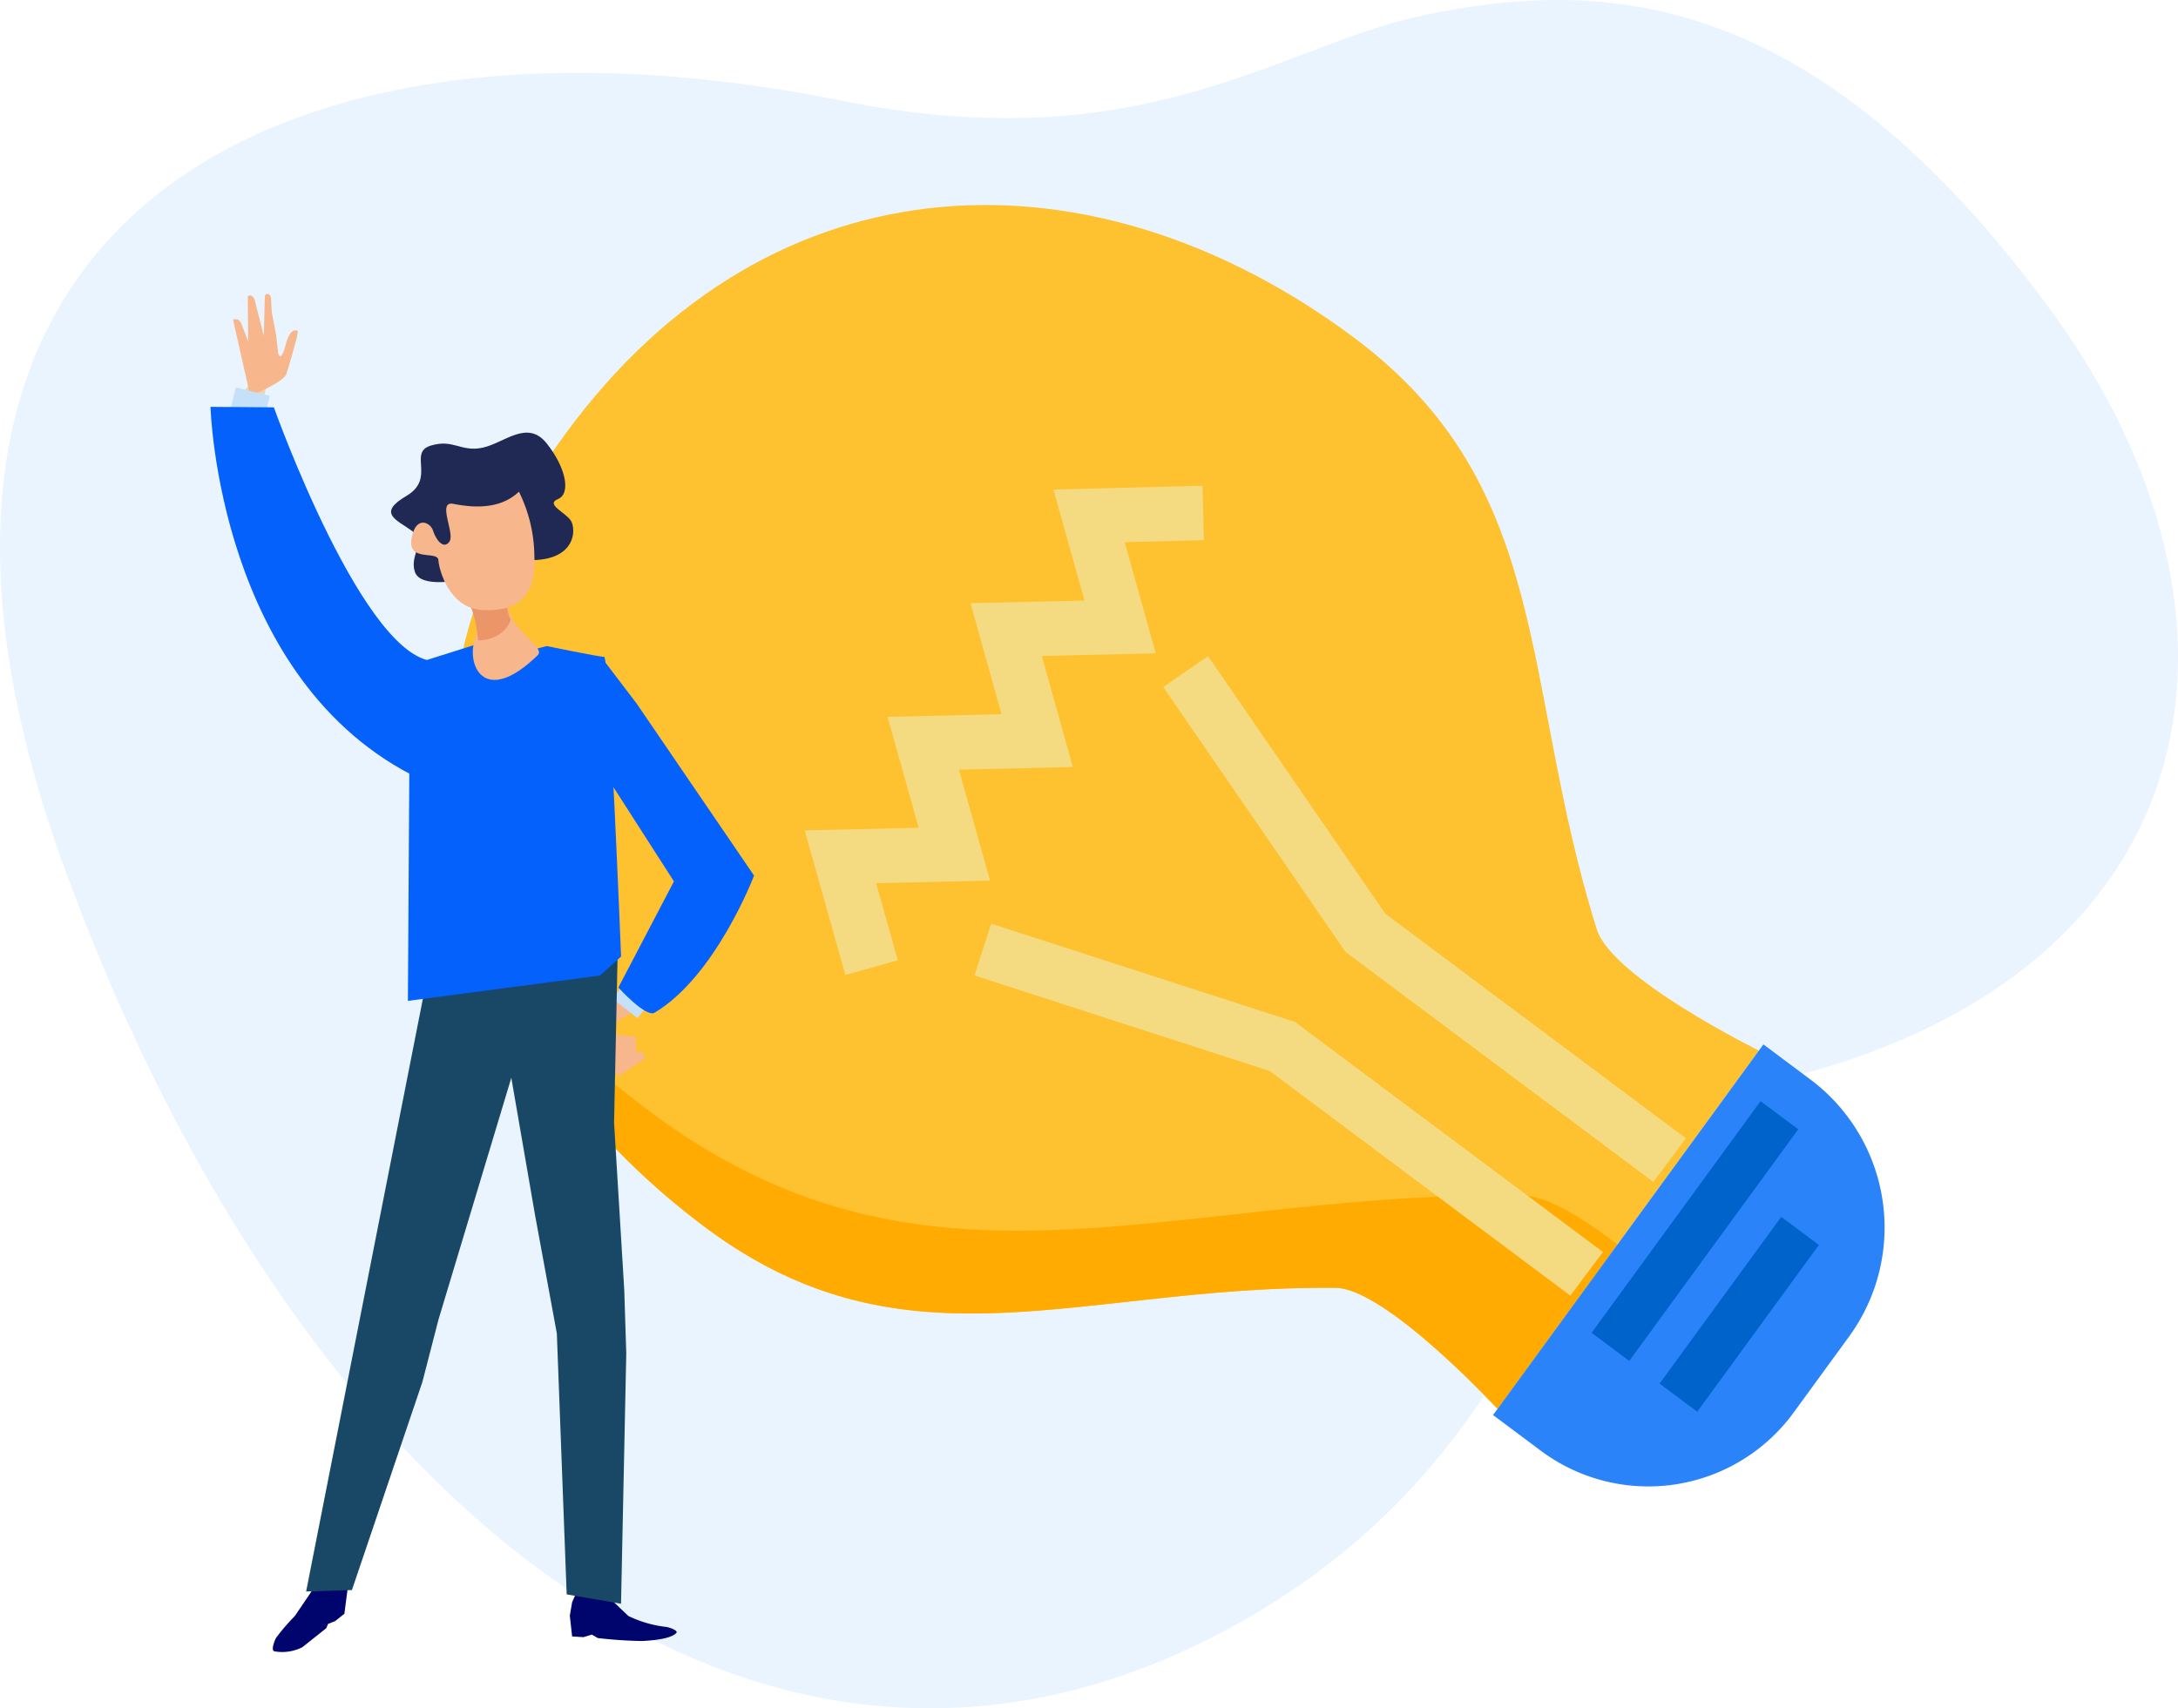 <svg xmlns="http://www.w3.org/2000/svg" width="296.266" height="232.432" viewBox="0 0 296.266 232.432">
  <g id="Group_2449" data-name="Group 2449" transform="translate(-811.867 -1725.001)">
    <g id="Group_2408" data-name="Group 2408" transform="translate(333.938 1227.627)">
      <path id="Path_3354" data-name="Path 3354" d="M671.207,499.531c-19.2,4.132-37.83,19.827-78.767,11.547-76.582-15.493-138.3,15.884-105.51,105.039S583.617,753.452,646.443,718.2c46.118-25.878,39.741-66.139,72.027-73.536,60.109-13.773,69.585-62.825,38.056-105.573S696.736,494.039,671.207,499.531Z" transform="translate(0 0)" fill="#eaf4fe"/>
    </g>
    <g id="Group_2393" data-name="Group 2393" transform="translate(-62.943 508) rotate(16)">
      <g id="Group_2384" data-name="Group 2384" transform="translate(1261.187 915.81)">
        <path id="Path_5652" data-name="Path 5652" d="M1366.13,928.094c-40.8-15.477-83.039-3.007-99.625,42.309s7.332,82.884,48.139,98.361c31.825,12.073,51.194-6.456,84.654-15.723,6.616-1.834,25.724,9.76,25.724,9.76l20.741-56.662s-21.9-3.959-25.728-9.76C1400.687,967.078,1397.962,940.169,1366.13,928.094Z" transform="translate(-1261.187 -921.766)" fill="#fec12f"/>
        <path id="Path_5653" data-name="Path 5653" d="M1423.131,1055.856c-46.231,12.806-73,38.407-116.979,21.725a136.917,136.917,0,0,1-26.249-13.25c9.328,11.416,22.35,20.447,37.8,26.309,31.825,12.073,51.194-6.456,84.654-15.723,6.616-1.835,25.724,9.76,25.724,9.76l9.514-25.992C1431.9,1056.421,1426.406,1054.946,1423.131,1055.856Z" transform="translate(-1264.246 -943.641)" fill="#ffab01"/>
        <path id="Path_5654" data-name="Path 5654" d="M1456.614,1080.071l7.672,2.91a24.456,24.456,0,0,0,31.613-14.709l4.29-11.723a25.158,25.158,0,0,0-14.451-32.18l-7.672-2.909Z" transform="translate(-1293.134 -938.063)" fill="#2b83fa"/>
        <path id="Path_5655" data-name="Path 5655" d="M1337.81,1035.38l-8.237-13.327,14.8-4.621-8.226-13.339,14.8-4.62-8.224-13.357,14.8-4.62-8.221-13.364,14.816-4.656" transform="translate(-1272.366 -928.584)" fill="none" stroke="#f4da80" stroke-miterlimit="10" stroke-width="7.411"/>
        <path id="Path_5656" data-name="Path 5656" d="M1355.988,1041.615l42.812,1.448,48.309,18.323" transform="translate(-1276.684 -941.358)" fill="none" stroke="#f4da80" stroke-miterlimit="10" stroke-width="7.411"/>
        <path id="Path_5657" data-name="Path 5657" d="M1375.228,989.063l33.3,27.426,48.308,18.325" transform="translate(-1279.829 -932.767)" fill="none" stroke="#f4da80" stroke-miterlimit="10" stroke-width="7.411"/>
        <path id="Path_5658" data-name="Path 5658" d="M1487.722,1032.727l-13.413,36.632-5.981-2.269,13.411-36.632Z" transform="translate(-1295.049 -939.534)" fill="#0063cb"/>
        <path id="Path_5659" data-name="Path 5659" d="M1496.868,1049.884l-9.655,26.374-5.978-2.268,9.654-26.372Z" transform="translate(-1297.159 -942.339)" fill="#0063cb"/>
      </g>
    </g>
    <g id="Group_2423" data-name="Group 2423" transform="translate(269.409 1675.617)">
      <path id="Path_5764" data-name="Path 5764" d="M642.315,225.475l3.156-2.132.361-.446-.528-.7-.722.153-.055-2.171L641,219.864l-1.856-.685,2.15,5.721" transform="translate(-15.6 -29.753)" fill="#f7b68b"/>
      <path id="Path_5765" data-name="Path 5765" d="M649.947,198.55,639.2,214.186s.62,2.091,1.483.879c.106-.145-.513-.525.183-.988,2.813-1.863,9.521-4.934,11.872-7.631a42.94,42.94,0,0,0,5.157-7.583Z" transform="translate(-15.613 -25.024)" fill="#f7b68b"/>
      <rect id="Rectangle_1370" data-name="Rectangle 1370" width="4.755" height="4.312" transform="translate(625.785 185.258) rotate(-51.922)" fill="#c5e1f9"/>
      <path id="Path_5766" data-name="Path 5766" d="M638.951,168.342l10.072,15.692-7.557,14.438s3.732,4.137,4.935,3.421c8.321-4.958,13.523-18.649,13.523-18.649l-15.98-23.42-4.7-6.168C633.308,152.915,637.167,170.034,638.951,168.342Z" transform="translate(-14.893 -14.728)" fill="#0561fc"/>
      <path id="Path_5767" data-name="Path 5767" d="M578.583,120.817s-.925-6.377,1.007-16.848c.651-3.537-.931-.758-3.347,1.748s-2.076,10.929-.867,18.132C576.443,130.21,578.583,120.817,578.583,120.817Z" transform="translate(-0.768 -2.959)" fill="#e9d6b8"/>
      <path id="Path_5768" data-name="Path 5768" d="M578.422,102.807s3.554-1.518,3.906-2.546,1.39-4.844,1.39-4.844l.177-1s-.994-.719-1.66,1.855-1.027,1.192-1.027,1.192l-.281-2.5-.583-3.015-.085-1.385s.011-.789-.147-.97c-.466-.518-.719.052-.719.052l-.14,5.439-1.257-4.951s-.266-.6-.626-.563c-.342.037-.3.247-.3.247l.054,6.029-.943-2.463s-.281-.58-.633-.56c-.382.022-.486.019-.486.019l2.271,10.073Z" transform="translate(-0.91)" fill="#f7b68b"/>
      <rect id="Rectangle_1371" data-name="Rectangle 1371" width="3.829" height="4.756" transform="translate(573.623 105.825) rotate(-76.195)" fill="#c5e1f9"/>
      <path id="Path_5769" data-name="Path 5769" d="M599.657,159.978c-27.564-13.206-28.566-50.671-28.566-50.671l8.62.066s12.527,35.173,22.242,34.526C601.954,143.9,600.62,160.44,599.657,159.978Z" transform="translate(0 -4.567)" fill="#0561fc"/>
      <path id="Path_5770" data-name="Path 5770" d="M592.247,312.779l.01,3.973-.433,3.336-1.253,1-.97.388-.238.576-3.245,2.583a6.024,6.024,0,0,1-3.806.566c-.551-.082.073-1.621.244-1.864a27,27,0,0,1,2.51-2.914l2.4-3.54,2.676-4.4Z" transform="translate(-2.521 -51.138)" fill="#00046d"/>
      <path id="Path_5771" data-name="Path 5771" d="M635.539,318.155l-.722,1.653-.312,1.819.312,2.83,1.549.095,1.138-.345.8.466a60.541,60.541,0,0,0,6.047.406c2.707-.143,4.165-.545,4.653-1.115.268-.316-1.035-.781-1.458-.811a15.869,15.869,0,0,1-5.086-1.485l-2.168-2.066-.516-1.549Z" transform="translate(-14.536 -52.417)" fill="#00046d"/>
      <path id="Path_5772" data-name="Path 5772" d="M605.258,204.329l-17.29,87.8,6.231-.2,9.583-28.31,2.186-8.469,10.086-33.5,2.555-17.962Z" transform="translate(-3.869 -26.203)" fill="#194866"/>
      <path id="Path_5773" data-name="Path 5773" d="M631.539,292.281,630.2,256.776l-2.958-16.065-3.815-22.07,1.528-15.131,13.568-.856-.539,25.439,1.388,22.792.272,8.61-.713,34.062Z" transform="translate(-11.997 -25.965)" fill="#194866"/>
      <path id="Path_5774" data-name="Path 5774" d="M606.206,154.022l9.7-3.067,3.176,1.922,5.733-1.474s7.14,1.47,7.81,1.47,2.3,40.773,2.3,40.773l-2.873,2.583-26.127,3.447Z" transform="translate(-7.983 -14.114)" fill="#0561fc"/>
      <g id="Group_2422" data-name="Group 2422" transform="translate(595.655 108.25)">
        <path id="Path_5775" data-name="Path 5775" d="M616.365,141.6s1.952,4.383,1.178,6.242c-1.432,3.421.959,9.716,8.441,2.436,1.254-1.221-4.938-4.029-3.982-7.705S616.365,141.6,616.365,141.6Z" transform="translate(-606.033 -119.999)" fill="#f7b68b"/>
        <path id="Path_5776" data-name="Path 5776" d="M615.42,141.983s1.709.786,2.234,6.319c0,.007,3.466.066,4.444-2.851a3.728,3.728,0,0,1-.313-2.845C622.738,138.928,615.42,141.983,615.42,141.983Z" transform="translate(-605.817 -120.034)" fill="#ec9568"/>
        <path id="Path_5777" data-name="Path 5777" d="M612.582,133.85s-5.632,1.286-6.392-1.069,1.683-4.027-.376-5.544-4.827-2.382-.774-4.763.2-5.883,3.3-6.844,4.127.925,7.093.272,6.055-3.872,8.686-.589,3.325,6.848,1.565,7.569.872,1.747,1.7,2.9.877,6.261-7.315,5.311S615.977,132.87,612.582,133.85Z" transform="translate(-602.961 -113.861)" fill="#202954"/>
        <path id="Path_5778" data-name="Path 5778" d="M621.162,124.276a20.14,20.14,0,0,1,2.1,8.736c.226,5.553-2.2,7.524-6.874,7.388s-6.089-5.455-6.179-6.8-4.195.284-3.656-2.912,2.551-2.28,2.931-1.1,1.383,2.613,2.211,1.505-1.733-5.6.553-5.155S618.479,126.866,621.162,124.276Z" transform="translate(-603.772 -116.248)" fill="#f7b68b"/>
      </g>
    </g>
  </g>
</svg>
